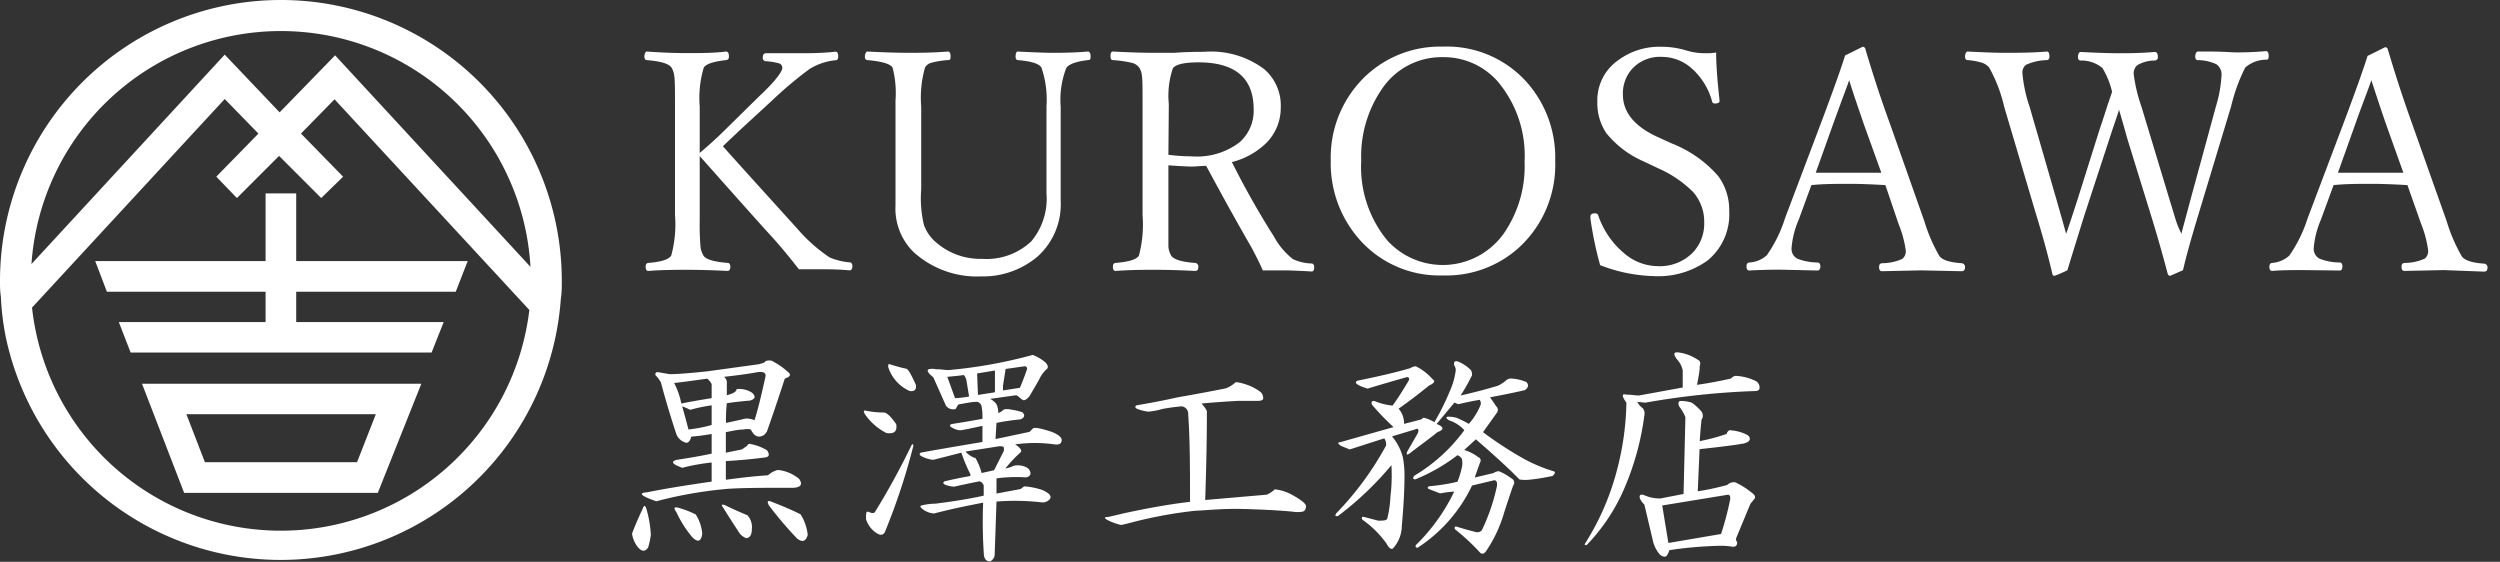 <svg id="レイヤー_1" data-name="レイヤー 1" xmlns="http://www.w3.org/2000/svg" viewBox="0 0 178 40"><rect x="0" y="0" width="178" height="40" fill="#333333" stroke="none"/><path d="M21.09,20.77v2.16h10.5l-.86,2.17H9.3l-.84-2.17H18.91V20.77H7.61l-.83-2.18H18.91V13.77h2.18v4.82H33.3l-.85,2.18ZM30,27.32H10.11l3,7.77H26.9ZM13.27,29.49H26.76l-1.34,3.42H14.59ZM40,20c0,.43,0,.86-.07,1.29A20,20,0,0,1,.4,23.94a18.86,18.86,0,0,1-.34-2.83C0,20.74,0,20.37,0,20a20,20,0,0,1,40,0Zm-2.31,2.07-13.87-15L21.43,9.51l3,3.07L22.87,14.1l-3-3-3,3L15.4,12.58l3-3.07L16,7.05,2.28,21.9a17.82,17.82,0,0,0,35.41.17ZM37.77,19a17.8,17.8,0,0,0-35.53-.2L16,3.89,19.91,8l3.95-4.06Z" style="fill:#fff"/><path d="M46.34,38.08a5.72,5.72,0,0,1-.19.89c-.22.34-.47.32-.77-.06A2.05,2.05,0,0,1,45,38c.17-.47.42-1.06.76-1.78.09-.26.17-.26.26,0A8.07,8.07,0,0,1,46.34,38.08Zm9.79-11.57c.21.17.13.32-.25.44-.43,1.32-.85,2.57-1.27,3.76a1.1,1.1,0,0,1-.2.25c-.38.25-.7.13-.95-.38a1.08,1.08,0,0,0-.51,0c-.38,0-.81.1-1.27.19v1.46L52.82,32l.38-.26a.19.19,0,0,1,.26-.12,3.48,3.48,0,0,1,1.15.44c.21.3.16.47-.13.51-1,.13-1.95.21-2.8.26v1.33c1.23-.17,2.22-.27,3-.32a1.65,1.65,0,0,1,.7-.38,2.8,2.8,0,0,1,1.52.64c.26.38.13.59-.38.63-2,0-3.54,0-4.64.07a29.76,29.76,0,0,0-5.15.89c-1.11-.38-1.32-.6-.64-.64,1-.21,2.5-.46,4.58-.76V32.93a14.24,14.24,0,0,0-2.1.38l-.44-.19c-.3-.17-.28-.29.06-.38.85-.13,1.68-.27,2.48-.44V30.9c-.47.08-.95.15-1.46.19-.05.25-.15.4-.32.44a1,1,0,0,1-.76-.7c-.39-1.18-.75-2.39-1.08-3.62a2.82,2.82,0,0,0-.39-.51c0-.17.05-.23.26-.19l.76.13c.55,0,1.44-.07,2.67-.2l3.63-.5a2.47,2.47,0,0,0,.44-.13c.09-.13.26-.17.51-.13A5.18,5.18,0,0,1,56.13,26.51ZM48,27.27a5.5,5.5,0,0,1,.51,1.46c.59-.12,1.31-.25,2.16-.38v-1a1.05,1.05,0,0,0-.32-.39C49.49,27.08,48.71,27.19,48,27.27Zm1.53,9.35A3,3,0,0,1,50,38c-.08.59-.34.65-.76.19a8.08,8.08,0,0,1-1.08-1.72c-.21-.3-.17-.4.13-.32A7,7,0,0,1,49.52,36.62Zm1.14-7.76a11.28,11.28,0,0,0-1.53.32,5.12,5.12,0,0,0-.57-.25q.25.88.45,1.65a10,10,0,0,0,1.65-.32Zm2.54,7.82a1.24,1.24,0,0,1,.32,1c0,.38-.12.6-.38.64a1,1,0,0,1-.51-.38c-.42-.64-.8-1.23-1.14-1.78-.17-.22-.13-.28.13-.19C52.16,36.24,52.7,36.47,53.2,36.68Zm-1.65-9.85a.71.71,0,0,1,.19.31v1c.47-.12.7-.27.7-.44a1.72,1.72,0,0,1,1.08.25q.45.39-.12.57c-.6.05-1.15.11-1.66.19a10.85,10.85,0,0,0-.06,1.4c.59-.12,1.06-.23,1.4-.31a1.48,1.48,0,0,1,.63.12c.22-.67.47-1.69.77-3.05.08-.3-.09-.42-.51-.38C53.16,26.64,52.36,26.74,51.55,26.83ZM57,36.62a3.42,3.42,0,0,1,.51,1.46c-.13.47-.38.56-.76.26a26.8,26.8,0,0,1-2-2.35c-.16-.3-.1-.39.2-.26C55.83,36.07,56.51,36.37,57,36.62Z" style="fill:#fff"/><path d="M63.81,30.2c.09.51-.15.72-.7.63a4.09,4.09,0,0,1-1.52-1.33c-.13-.21-.11-.3.06-.26a6.15,6.15,0,0,0,1.27.13C63.13,29.37,63.43,29.65,63.81,30.2ZM63,37.89c-.13.22-.32.24-.58.07a1.8,1.8,0,0,1-.76-1c0-.42,0-.59.19-.51s.36.13.45,0a53.08,53.08,0,0,0,2.61-4.77c.08-.08.12-.06.12.07A45.73,45.73,0,0,1,63,37.89ZM65.21,27.4c.05.34-.1.49-.44.44a2.79,2.79,0,0,1-1.53-1.71c0-.17,0-.24.13-.19.38.12.76.23,1.14.31C64.64,26.25,64.87,26.64,65.21,27.4Zm9.23-1.59c.16.17.21.32.12.44A2.15,2.15,0,0,0,74,27c-.21.38-.45.78-.7,1.21-.21.25-.38.34-.51.25s-.36-.32-.44-.32l-1.85.26a1.34,1.34,0,0,1,.45.38,1.47,1.47,0,0,1,.13.63,1,1,0,0,0,.38-.25,1,1,0,0,1,.5,0,4.82,4.82,0,0,1,.83.19c.21.21.17.38-.13.51a16.45,16.45,0,0,0-1.71.25l-.07,1.15,2.42-.51.25-.25c.13-.09.58,0,1.34.25.51.21.74.42.7.64s-.21.29-.51.25a10.05,10.05,0,0,0-2.8,0c.38.25.51.45.38.57a9.49,9.49,0,0,0-1.08,1.15,2.32,2.32,0,0,0,.58-.19,1.34,1.34,0,0,1,.95.12.53.53,0,0,1,.26.39c0,.17-.11.27-.32.31a10.43,10.43,0,0,0-2.1.07v1.08l1.71-.32.26-.19a5,5,0,0,1,1.27.25c.51.22.7.43.57.64a.65.65,0,0,1-.57.25,16.82,16.82,0,0,0-3.24-.06l-.13,3.82a.58.58,0,0,1-.32.44c-.21,0-.36-.08-.44-.38A33.52,33.52,0,0,1,70,35.79c-1.35.26-2.52.51-3.49.77a1.47,1.47,0,0,1-.83-.32c-.17-.13-.19-.21-.07-.25a4.32,4.32,0,0,1,1-.13c1.36-.17,2.5-.36,3.43-.57v-.7a.41.41,0,0,0-.31-.32c-.64.13-1.23.25-1.79.38a2,2,0,0,1-.63-.13c-.17-.08-.19-.17-.06-.25.55-.13,1.16-.26,1.84-.38v-.13a11.06,11.06,0,0,1-.64-1.53l-2,.51a2.41,2.41,0,0,1-.83-.25c-.16-.09-.19-.17-.06-.26.89-.17,2.35-.42,4.39-.76V30.32c-.76.17-1.29.28-1.59.32a1.37,1.37,0,0,1-.57-.19c-.17-.08-.19-.17-.07-.25.56-.09,1.3-.21,2.23-.38a4.35,4.35,0,0,0-.06-.89.42.42,0,0,0-.32-.32c-.38,0-.83.1-1.34.19l-.19.32a.62.62,0,0,1-.7-.26l-.89-2c-.38-.3-.49-.49-.32-.57a1.1,1.1,0,0,1,.51,0c.38,0,.68.06.89.06a34.09,34.09,0,0,0,6-1.08A3.15,3.15,0,0,1,74.44,25.81Zm-7,1L68,28.35a6.9,6.9,0,0,0,1-.12l-.19-1.15a.8.8,0,0,0-.19-.38C68.39,26.74,68,26.78,67.44,26.83Zm2,5.78a3.93,3.93,0,0,1,.45,1.09l.89-.2.7-1.39v-.2c0-.08-.11-.12-.32-.12l-2.42.38A1.76,1.76,0,0,0,69.41,32.61Zm.13-6,.06,1.53,1.21-.19V26.38Zm1.84.89v.32l1.21-.19c.21-.51.38-.95.51-1.34a.17.17,0,0,0-.19-.19l-1.34.19Z" style="fill:#fff"/><path d="M88.61,27.34a3.53,3.53,0,0,1,1.14.57.59.59,0,0,1,.19.44c0,.13-.13.19-.38.19h-1.4c-.89.05-1.76.11-2.61.19.26.3.38.49.38.58q0,2.79-.12,6.29l4.39-.38a2.16,2.16,0,0,0,.57-.38,3.34,3.34,0,0,1,1.33.45c.6.34.89.59.89.76s-.08.34-.25.38a2.05,2.05,0,0,1-.7,0c-.85-.08-2-.15-3.5-.19s-2.56.09-3.49.13a31.72,31.72,0,0,0-4.71.89l-.51.12a4.26,4.26,0,0,1-.89-.31c-.34-.17-.36-.26-.06-.26,0,0,.4-.08,1.08-.25,1.74-.38,3.32-.66,4.77-.83,0-2.29,0-4.37-.13-6.23a.54.54,0,0,0-.45-.57,13.81,13.81,0,0,0-1.4.19,4.74,4.74,0,0,1-1,.19,3.61,3.61,0,0,1-.77-.19c-.17-.09-.19-.17-.06-.26,1-.17,2-.36,2.93-.57,1.44-.25,2.58-.47,3.43-.64a2.05,2.05,0,0,0,.7-.44A2.51,2.51,0,0,1,88.61,27.34Z" style="fill:#fff"/><path d="M104.75,26.38q.12.32,0,.45a11.07,11.07,0,0,1-.76,1.33c.93-.21,1.82-.44,2.67-.7a2.86,2.86,0,0,0,.51-.32.56.56,0,0,1,.38-.19,3.09,3.09,0,0,1,1.14.26c.17.21.13.4-.13.57-.55.13-1.37.3-2.47.51.12.17.27.38.44.64a.33.33,0,0,1,.06.44l-1,1.4a25.57,25.57,0,0,0,2.6,1.72,11,11,0,0,0,2.48,1.08c.09.08,0,.19-.12.32-.6.12-1.11.21-1.53.25a2.85,2.85,0,0,1-.83,0l-.57-.57c-.85-.81-1.7-1.57-2.54-2.29l-.83.76a3,3,0,0,1,1,.51.25.25,0,0,1,.13.38L105,34l1.34-.32a.72.72,0,0,1,.38-.13,3.94,3.94,0,0,1,.89.51.33.33,0,0,1,.13.51c-.17.47-.38,1.11-.64,1.91a9.63,9.63,0,0,1-1.27,2.73c-.17.26-.34.28-.51.07a15,15,0,0,0-1.72-1.59c-.08-.17,0-.23.13-.19.51.17,1,.29,1.34.38a.43.43,0,0,0,.44-.13,14,14,0,0,0,1.08-3.18c0-.21,0-.34-.19-.38l-1.59.38A10.77,10.77,0,0,1,100.93,39c-.12,0-.17-.07-.12-.19A13.43,13.43,0,0,0,103.54,35a7.78,7.78,0,0,0-1,.13l-.83-.32c-.09-.09-.06-.15.06-.19a13.7,13.7,0,0,0,2-.32,5.91,5.91,0,0,0,.31-1,1.33,1.33,0,0,0,0-.64.62.62,0,0,0-.31-.25,12.8,12.8,0,0,1-3,1.72c-.17,0-.2-.09-.07-.26a12,12,0,0,0,3.56-3.24,2.5,2.5,0,0,0-1.08-.7c-.21-.13-.25-.21-.12-.26a2.27,2.27,0,0,1,.63.07,7.78,7.78,0,0,1,.89.44,4.61,4.61,0,0,0,.83-1.33.39.39,0,0,0-.06-.38c-.51.08-1,.19-1.53.31l-.26-.12-1.27,1.52.26.13c.25.17.19.32-.19.45-.68.55-1.32,1-1.91,1.46-.26.21-.34.19-.26-.06l.77-1.34c.08-.25,0-.34-.19-.25l-1.66.5a3.8,3.8,0,0,1,.77,1.47,6.83,6.83,0,0,1,.12,1.27c0,1-.06,2.18-.19,3.62A2.41,2.41,0,0,1,99.22,39c-.13.17-.3.07-.51-.31A7.1,7.1,0,0,0,97,37c-.09-.17,0-.23.13-.19l1,.26c.34,0,.56,0,.64-.13A8,8,0,0,0,99,35.35a12.92,12.92,0,0,0,.07-2.23,22.81,22.81,0,0,1-3.82,3.63c-.17,0-.21,0-.12-.19a21.91,21.91,0,0,0,3.56-4.84.78.78,0,0,0-.13-.51L96.1,32l-.64-.26c-.21-.16-.23-.25-.06-.25l3.82-1.08a17.54,17.54,0,0,1-1.53-1.59c-.09-.21,0-.3.19-.26a4.56,4.56,0,0,0,1.27.32c.34-.46.72-1.06,1.15-1.78.08-.17,0-.25-.13-.25-1.48.42-2.42.7-2.8.82-.8-.25-1-.44-.7-.57,1.49-.3,2.74-.59,3.75-.89a.75.75,0,0,1,.39-.13A3.88,3.88,0,0,1,102,27c.21.13.13.28-.25.45-.72.59-1.45,1.14-2.17,1.65a1.59,1.59,0,0,1,.39,1.08l1.2-.31.19-.13a2.58,2.58,0,0,1,.77.32,17.52,17.52,0,0,0,1.08-2.17,5.37,5.37,0,0,0,.44-1.52.68.68,0,0,0-.12-.38c0-.22,0-.3.25-.26A2.62,2.62,0,0,1,104.75,26.38Z" style="fill:#fff"/><path d="M120.89,25.62c.17.08.21.23.13.44,0,.43-.11.87-.19,1.34.89-.13,1.69-.28,2.42-.45a.54.54,0,0,1,.31-.19,3.68,3.68,0,0,1,1.47.38.55.55,0,0,1,.25.39c0,.17,0,.27-.25.31a55.18,55.18,0,0,0-7.89.83l-.57-.06a1.22,1.22,0,0,0,.38.44.59.59,0,0,1,.13.51,19.51,19.51,0,0,1-1.4,5.15A13.51,13.51,0,0,1,113,38.78c-.16.09-.21,0-.12-.12a18.33,18.33,0,0,0,2.29-5.35,19.93,19.93,0,0,0,.63-4.64q-.51-.71,0-.57c.38,0,.68.06.89.06l3.12-.57V26.38a1.57,1.57,0,0,0-.38-.76c-.34-.43-.28-.6.19-.51A3.21,3.21,0,0,1,120.89,25.62Zm-.44,3.05a3.47,3.47,0,0,1,.7.64.5.5,0,0,1,0,.57c-.05.42-.09.93-.13,1.53a15.09,15.09,0,0,0,1.91-.51c.08-.22.19-.3.32-.26a3,3,0,0,1,1.14.32c.21.13.25.28.13.45a1,1,0,0,1-.51.19c-.43.08-1.42.21-3,.38l-.13,3a18.93,18.93,0,0,0,2.1-.45.67.67,0,0,1,.57-.19,5.62,5.62,0,0,1,1.21.77c.21.16.26.31.13.44l-.26.32-1,2.41a.29.29,0,0,0,.06.32c0,.26-.13.36-.38.32a5.07,5.07,0,0,0-.89-.06,28.8,28.8,0,0,0-3.56.31c-.09.26-.17.41-.26.45s-.34,0-.51-.25a2.34,2.34,0,0,1-.38-.77l-.63-2.67a1.55,1.55,0,0,1-.32-.44c-.05-.22,0-.3.25-.26a2.73,2.73,0,0,0,1.21.26l1.65-.32.13-5.47a3.23,3.23,0,0,0-.44-.76c-.09-.22-.07-.34.06-.39A2.41,2.41,0,0,1,120.45,28.67Zm2.6,6.55-4.7.77.44,2.67,3.75-.64a21.43,21.43,0,0,0,.64-2.42C123.22,35.39,123.18,35.26,123.05,35.22Z" style="fill:#fff"/><path d="M49.82,11.11v4.55a18.88,18.88,0,0,0,.06,1.95,1.55,1.55,0,0,0,.21.59c.15.26.73.44,1.72.52.13,0,.19.11.19.28s-.06.29-.19.29c-1.19-.06-2.14-.08-2.87-.08s-1.73,0-2.78.08c-.13,0-.19-.1-.19-.29s.06-.26.19-.28c.92-.07,1.46-.25,1.63-.52a8.41,8.41,0,0,0,.27-2.89V7.59c0-1.12,0-1.84-.05-2.17a1.46,1.46,0,0,0-.2-.61c-.19-.28-.78-.45-1.76-.53-.11,0-.17-.1-.17-.25s.06-.36.17-.36c1,.07,1.92.11,2.89.11s1.83,0,2.75-.11q.21,0,.21.36c0,.15-.07.24-.21.25-.89.1-1.41.27-1.58.53a7.52,7.52,0,0,0-.29,2.78v3.3c.64-.54,1.25-1.09,1.83-1.67l2.42-2.38c1.08-1,1.63-1.74,1.63-2a.33.33,0,0,0-.24-.33,4.16,4.16,0,0,0-.93-.15.23.23,0,0,1-.22-.26c0-.21.08-.31.23-.31,1,0,1.82,0,2.42,0s1.6,0,2.53-.11c.13,0,.19.11.19.33s-.06.27-.2.28a4.28,4.28,0,0,0-1.85.63A27.67,27.67,0,0,0,55,7.13l-2.1,1.93-.84.79-.59.56q.39.46,5.34,5.92a11.35,11.35,0,0,0,2.26,2,4.68,4.68,0,0,0,1.42.35c.13,0,.2.11.2.28s-.07.29-.2.29c-.63-.06-1.29-.08-2-.08s-1.17,0-1.61,0c-.69-.89-1.34-1.67-1.94-2.33Q53.81,15.61,49.82,11.11Z" style="fill:#fff"/><path d="M72.46,3.67c1.19.06,2,.09,2.51.09s1.41,0,2.48-.09c.13,0,.2.12.2.36s-.07.24-.2.25c-.84.1-1.35.29-1.53.56a6.25,6.25,0,0,0-.4,2.75l0,2.68c0,1.85,0,3.18,0,4a5,5,0,0,1-1.65,4,6,6,0,0,1-4,1.41,6.72,6.72,0,0,1-4.83-1.74,4.34,4.34,0,0,1-1.28-3.32l0-4.22V7.15a7.13,7.13,0,0,0-.21-2.34c-.16-.26-.75-.44-1.78-.53-.13,0-.19-.1-.19-.25s.06-.36.19-.36c1.17.06,2.13.09,2.87.09s1.74,0,2.85-.09c.13,0,.19.12.19.36s-.06.24-.19.25a5.91,5.91,0,0,0-1.25.21.76.76,0,0,0-.38.32,7.88,7.88,0,0,0-.27,2.78v2.84l0,3.05A8.2,8.2,0,0,0,65.78,16a2.89,2.89,0,0,0,.76,1.16,4.79,4.79,0,0,0,3.37,1.27,4.65,4.65,0,0,0,3.52-1.25,4.73,4.73,0,0,0,1.08-3.41V11.17l0-3.58a7.09,7.09,0,0,0-.36-2.78c-.17-.28-.73-.45-1.67-.53-.12,0-.17-.1-.17-.25S72.34,3.67,72.46,3.67Z" style="fill:#fff"/><path d="M83.19,11.77v3.54c0,1.14,0,1.89,0,2.24a1.47,1.47,0,0,0,.2.65c.17.27.73.45,1.68.52a.25.25,0,0,1,.25.28c0,.19-.07.29-.22.29-1.18-.06-2.14-.08-2.86-.08s-1.73,0-2.81.08c-.13,0-.19-.1-.19-.29s.06-.26.19-.28c1-.08,1.5-.26,1.66-.52a8.56,8.56,0,0,0,.26-2.89V7.24c0-1,0-1.58-.05-1.87a1.23,1.23,0,0,0-.19-.56.92.92,0,0,0-.54-.34,8.19,8.19,0,0,0-1.33-.19c-.12,0-.17-.1-.17-.25s0-.36.17-.36c1.2.06,2.16.09,2.89.09l1.49,0c.63-.05,1.34-.07,2.12-.07a6.29,6.29,0,0,1,4.28,1.24,3.41,3.41,0,0,1,1.17,2.72,3.54,3.54,0,0,1-1,2.5,5.38,5.38,0,0,1-2.48,1.39,60.16,60.16,0,0,0,3,5.31,5.12,5.12,0,0,0,1.35,1.6,3.32,3.32,0,0,0,1.32.31c.13,0,.19.11.19.28s-.06.29-.17.29c-1-.06-1.72-.08-2-.08-.59,0-1.09,0-1.49,0-.16-.38-.43-.93-.82-1.66q-1.44-2.49-3.21-5.78c-.38,0-.74.05-1.08.05C84.25,11.84,83.7,11.81,83.19,11.77Zm0-.75a12.63,12.63,0,0,0,1.63.11,5,5,0,0,0,3.44-1,3,3,0,0,0,1-2.35c0-2.22-1.31-3.34-3.93-3.34-1,0-1.61.14-1.82.42a6.05,6.05,0,0,0-.29,2.55Z" style="fill:#fff"/><path d="M102.73,3.32a7.62,7.62,0,0,1,6,2.56,8.07,8.07,0,0,1,2,5.56,8,8,0,0,1-2.56,6.17,7.69,7.69,0,0,1-5.42,2,7.59,7.59,0,0,1-6-2.61,8.18,8.18,0,0,1-2-5.56A8,8,0,0,1,97.3,5.35,7.72,7.72,0,0,1,102.73,3.32Zm0,.75a5.11,5.11,0,0,0-4.36,2.3,8.47,8.47,0,0,0-1.45,5.07,8.21,8.21,0,0,0,1.84,5.66,5.33,5.33,0,0,0,8.34-.52,8.41,8.41,0,0,0,1.45-5.08,8.19,8.19,0,0,0-1.88-5.66A5.11,5.11,0,0,0,102.73,4.07Z" style="fill:#fff"/><path d="M122.19,3.74q0,1.27.24,3.39V7.2c0,.11-.12.17-.35.17a.18.18,0,0,1-.18-.15,4.8,4.8,0,0,0-1.58-2.46,3.18,3.18,0,0,0-2-.71,2.69,2.69,0,0,0-2.11.85,2.62,2.62,0,0,0-.66,1.83c0,1.25.81,2.25,2.42,3l1.1.5a8.45,8.45,0,0,1,3.27,2.31,4.07,4.07,0,0,1,.78,2.5,4.23,4.23,0,0,1-1.56,3.52,6,6,0,0,1-3.79,1.1,11.3,11.3,0,0,1-3.84-.78,25.74,25.74,0,0,1-.69-3.3l0-.17c0-.15.11-.22.33-.22a.21.21,0,0,1,.22.13,6.05,6.05,0,0,0,1.93,2.78,3.71,3.71,0,0,0,2.32.85,3.29,3.29,0,0,0,2.52-1,3,3,0,0,0,.78-2.1,3.2,3.2,0,0,0-.8-2.19A8.15,8.15,0,0,0,118.1,12L117,11.48a7,7,0,0,1-2.63-2,3.84,3.84,0,0,1-.64-2.24,3.47,3.47,0,0,1,1.43-2.91,4.92,4.92,0,0,1,3.12-1,6.06,6.06,0,0,1,1.81.27,4.56,4.56,0,0,0,1.38.19A4.07,4.07,0,0,0,122.19,3.74Z" style="fill:#fff"/><path d="M134.24,13.18c-1-.06-1.87-.09-2.52-.09-1,0-1.89,0-2.75.09l-.9,2.46a6.33,6.33,0,0,0-.51,2,.8.8,0,0,0,.39.77,4.09,4.09,0,0,0,1.46.28c.13,0,.2.11.2.28s-.07.29-.2.29l-2.64-.06q-1.2,0-2.22.06c-.13,0-.2-.1-.2-.29s.07-.26.2-.28a2,2,0,0,0,1.25-.52,9.62,9.62,0,0,0,1.3-2.65l2.6-6.88c.87-2.32,1.42-3.88,1.67-4.69l1.25-.62a.2.2,0,0,1,.2.18c.45,1.51,1,3.26,1.72,5.23l2.47,7a11.74,11.74,0,0,0,1.07,2.48c.2.29.73.46,1.58.52a.26.26,0,0,1,.25.28c0,.19-.08.29-.24.29l-2.87-.06-2.81.06c-.13,0-.2-.1-.2-.29s.07-.26.2-.28a3.51,3.51,0,0,0,1.46-.31.7.7,0,0,0,.24-.61,8,8,0,0,0-.51-1.87Zm-2.58-7.47c-.11.33-.29.81-.53,1.45l-.6,1.64-1.25,3.5c.53,0,1.34,0,2.44,0s1.75,0,2.23,0l-1.26-3.5C132.37,7.84,132,6.82,131.66,5.71Z" style="fill:#fff"/><path d="M155.31,16.65l.66-2.46,1.8-6.6a9.31,9.31,0,0,0,.4-2.18.9.9,0,0,0-.37-.84,3.28,3.28,0,0,0-1.31-.29c-.13,0-.19-.1-.19-.25s.06-.36.19-.36l.88,0c.91,0,1.52.06,1.85.06s1.13,0,2.12-.09c.13,0,.19.12.19.36s-.06.24-.19.25a2.26,2.26,0,0,0-1.48.56,12.45,12.45,0,0,0-1,2.75l-2.34,7.74c-.54,1.78-.9,3.09-1.09,3.94-.6.26-.9.4-.93.4s-.13-.05-.16-.15c-.43-1.62-.83-3-1.2-4.19l-1.72-5.57c-.07-.28-.25-.92-.55-1.93,0,.11-.24.74-.61,1.87l-1.85,5.65c-.68,2.18-1.08,3.48-1.21,3.92a7.83,7.83,0,0,1-.92.4.15.15,0,0,1-.15-.13c-.33-1.42-.72-2.82-1.15-4.21L142.7,7.61a10.61,10.61,0,0,0-1.07-2.8,1.15,1.15,0,0,0-.53-.35,4.53,4.53,0,0,0-1-.18c-.13,0-.19-.1-.19-.25s.06-.36.19-.36q1.8.09,2.64.09c.89,0,1.9,0,3-.09q.18,0,.18.36c0,.15-.06.24-.18.25a3.77,3.77,0,0,0-1.5.34.7.7,0,0,0-.24.63,10.09,10.09,0,0,0,.51,2.36l1.91,6.6c.19.66.42,1.47.69,2.44.27-.78.53-1.57.79-2.38l1.6-5.08q.22-.64.54-1.65l.34-1a5.82,5.82,0,0,0-.69-1.7,2.33,2.33,0,0,0-1.55-.53c-.13,0-.19-.1-.19-.25s.06-.36.19-.36c1.17.06,2.07.09,2.71.09s1.46,0,2.57-.09c.15,0,.22.12.22.36a.23.23,0,0,1-.23.25,2.4,2.4,0,0,0-1.23.33.77.77,0,0,0-.26.64,11.26,11.26,0,0,0,.56,2.34l2,6.62c.15.47.3,1,.46,1.5S155.27,16.51,155.31,16.65Z" style="fill:#fff"/><path d="M171.41,13.18c-1-.06-1.87-.09-2.51-.09-1,0-1.89,0-2.75.09l-.9,2.46a6.33,6.33,0,0,0-.51,2,.8.8,0,0,0,.39.77,4,4,0,0,0,1.46.28c.13,0,.19.11.19.28s-.06.29-.19.29L164,19.23c-.8,0-1.54,0-2.23.06-.12,0-.19-.1-.19-.29s.07-.26.19-.28A2.05,2.05,0,0,0,163,18.2a9.93,9.93,0,0,0,1.3-2.65l2.6-6.88c.87-2.32,1.42-3.88,1.67-4.69l1.25-.62a.2.2,0,0,1,.2.18c.45,1.51,1,3.26,1.71,5.23l2.48,7a11.74,11.74,0,0,0,1.07,2.48c.2.29.73.46,1.58.52a.26.26,0,0,1,.25.28c0,.19-.08.29-.24.29L174,19.23l-2.81.06c-.13,0-.2-.1-.2-.29s.07-.26.2-.28a3.51,3.51,0,0,0,1.46-.31.69.69,0,0,0,.23-.61,7.75,7.75,0,0,0-.5-1.87Zm-2.57-7.47c-.11.33-.29.81-.53,1.45s-.47,1.26-.6,1.64l-1.25,3.5c.52,0,1.34,0,2.44,0s1.75,0,2.22,0l-1.25-3.5C169.54,7.84,169.2,6.82,168.84,5.71Z" style="fill:#fff"/></svg>